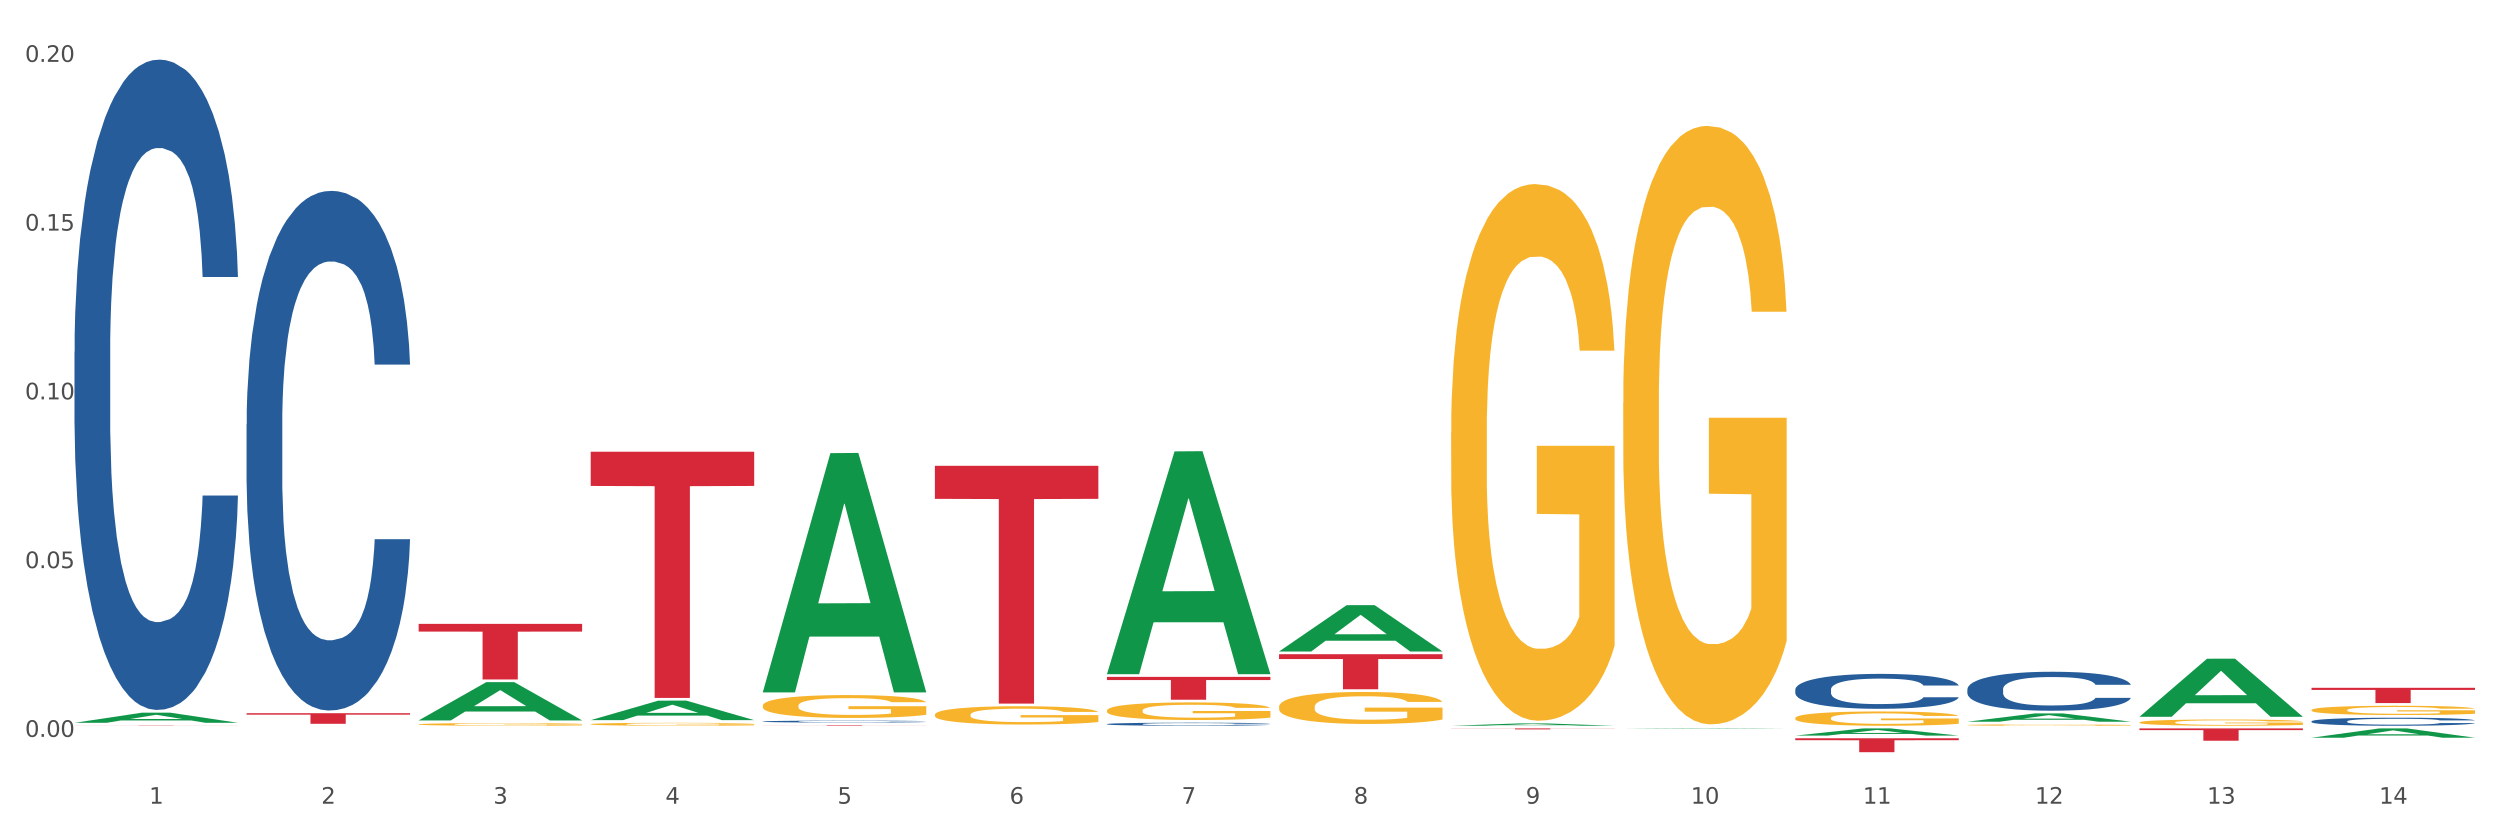 <?xml version="1.0" encoding="utf-8" standalone="no"?>
<!DOCTYPE svg PUBLIC "-//W3C//DTD SVG 1.1//EN"
  "http://www.w3.org/Graphics/SVG/1.1/DTD/svg11.dtd">
<svg xmlns:xlink="http://www.w3.org/1999/xlink" width="1080pt" height="360pt" viewBox="0 0 1080 360" xmlns="http://www.w3.org/2000/svg" version="1.1">
 <rect x="0" y="0" width="1080" height="360" fill="#333333" stroke="none"/>
 <defs>
  <style type="text/css">*{stroke-linejoin: round; stroke-linecap: butt}</style>
 </defs>
 <g id="figure_1">
  <g id="patch_1">
   <path d="M 0 360 
L 1080 360 
L 1080 0 
L 0 0 
z
" style="fill: #ffffff; stroke: #ffffff; stroke-linejoin: miter"/>
  </g>
  <g id="axes_1">
   <g id="matplotlib.axis_1">
    <g id="xtick_1">
     <g id="text_1">
      <!-- 1 -->
      <g style="fill: #4d4d4d" transform="translate(64.432 347.204) scale(0.096 -0.096)">
       <defs>
        <path id="DejaVuSans-31" d="M 794 531 
L 1825 531 
L 1825 4091 
L 703 3866 
L 703 4441 
L 1819 4666 
L 2450 4666 
L 2450 531 
L 3481 531 
L 3481 0 
L 794 0 
L 794 531 
z
" transform="scale(0.016)"/>
       </defs>
       <use xlink:href="#DejaVuSans-31"/>
      </g>
     </g>
    </g>
    <g id="xtick_2">
     <g id="text_2">
      <!-- 2 -->
      <g style="fill: #4d4d4d" transform="translate(138.771 347.204) scale(0.096 -0.096)">
       <defs>
        <path id="DejaVuSans-32" d="M 1228 531 
L 3431 531 
L 3431 0 
L 469 0 
L 469 531 
Q 828 903 1448 1529 
Q 2069 2156 2228 2338 
Q 2531 2678 2651 2914 
Q 2772 3150 2772 3378 
Q 2772 3750 2511 3984 
Q 2250 4219 1831 4219 
Q 1534 4219 1204 4116 
Q 875 4013 500 3803 
L 500 4441 
Q 881 4594 1212 4672 
Q 1544 4750 1819 4750 
Q 2544 4750 2975 4387 
Q 3406 4025 3406 3419 
Q 3406 3131 3298 2873 
Q 3191 2616 2906 2266 
Q 2828 2175 2409 1742 
Q 1991 1309 1228 531 
z
" transform="scale(0.016)"/>
       </defs>
       <use xlink:href="#DejaVuSans-32"/>
      </g>
     </g>
    </g>
    <g id="xtick_3">
     <g id="text_3">
      <!-- 3 -->
      <g style="fill: #4d4d4d" transform="translate(213.109 347.204) scale(0.096 -0.096)">
       <defs>
        <path id="DejaVuSans-33" d="M 2597 2516 
Q 3050 2419 3304 2112 
Q 3559 1806 3559 1356 
Q 3559 666 3084 287 
Q 2609 -91 1734 -91 
Q 1441 -91 1130 -33 
Q 819 25 488 141 
L 488 750 
Q 750 597 1062 519 
Q 1375 441 1716 441 
Q 2309 441 2620 675 
Q 2931 909 2931 1356 
Q 2931 1769 2642 2001 
Q 2353 2234 1838 2234 
L 1294 2234 
L 1294 2753 
L 1863 2753 
Q 2328 2753 2575 2939 
Q 2822 3125 2822 3475 
Q 2822 3834 2567 4026 
Q 2313 4219 1838 4219 
Q 1578 4219 1281 4162 
Q 984 4106 628 3988 
L 628 4550 
Q 988 4650 1302 4700 
Q 1616 4750 1894 4750 
Q 2613 4750 3031 4423 
Q 3450 4097 3450 3541 
Q 3450 3153 3228 2886 
Q 3006 2619 2597 2516 
z
" transform="scale(0.016)"/>
       </defs>
       <use xlink:href="#DejaVuSans-33"/>
      </g>
     </g>
    </g>
    <g id="xtick_4">
     <g id="text_4">
      <!-- 4 -->
      <g style="fill: #4d4d4d" transform="translate(287.448 347.204) scale(0.096 -0.096)">
       <defs>
        <path id="DejaVuSans-34" d="M 2419 4116 
L 825 1625 
L 2419 1625 
L 2419 4116 
z
M 2253 4666 
L 3047 4666 
L 3047 1625 
L 3713 1625 
L 3713 1100 
L 3047 1100 
L 3047 0 
L 2419 0 
L 2419 1100 
L 313 1100 
L 313 1709 
L 2253 4666 
z
" transform="scale(0.016)"/>
       </defs>
       <use xlink:href="#DejaVuSans-34"/>
      </g>
     </g>
    </g>
    <g id="xtick_5">
     <g id="text_5">
      <!-- 5 -->
      <g style="fill: #4d4d4d" transform="translate(361.787 347.204) scale(0.096 -0.096)">
       <defs>
        <path id="DejaVuSans-35" d="M 691 4666 
L 3169 4666 
L 3169 4134 
L 1269 4134 
L 1269 2991 
Q 1406 3038 1543 3061 
Q 1681 3084 1819 3084 
Q 2600 3084 3056 2656 
Q 3513 2228 3513 1497 
Q 3513 744 3044 326 
Q 2575 -91 1722 -91 
Q 1428 -91 1123 -41 
Q 819 9 494 109 
L 494 744 
Q 775 591 1075 516 
Q 1375 441 1709 441 
Q 2250 441 2565 725 
Q 2881 1009 2881 1497 
Q 2881 1984 2565 2268 
Q 2250 2553 1709 2553 
Q 1456 2553 1204 2497 
Q 953 2441 691 2322 
L 691 4666 
z
" transform="scale(0.016)"/>
       </defs>
       <use xlink:href="#DejaVuSans-35"/>
      </g>
     </g>
    </g>
    <g id="xtick_6">
     <g id="text_6">
      <!-- 6 -->
      <g style="fill: #4d4d4d" transform="translate(436.125 347.204) scale(0.096 -0.096)">
       <defs>
        <path id="DejaVuSans-36" d="M 2113 2584 
Q 1688 2584 1439 2293 
Q 1191 2003 1191 1497 
Q 1191 994 1439 701 
Q 1688 409 2113 409 
Q 2538 409 2786 701 
Q 3034 994 3034 1497 
Q 3034 2003 2786 2293 
Q 2538 2584 2113 2584 
z
M 3366 4563 
L 3366 3988 
Q 3128 4100 2886 4159 
Q 2644 4219 2406 4219 
Q 1781 4219 1451 3797 
Q 1122 3375 1075 2522 
Q 1259 2794 1537 2939 
Q 1816 3084 2150 3084 
Q 2853 3084 3261 2657 
Q 3669 2231 3669 1497 
Q 3669 778 3244 343 
Q 2819 -91 2113 -91 
Q 1303 -91 875 529 
Q 447 1150 447 2328 
Q 447 3434 972 4092 
Q 1497 4750 2381 4750 
Q 2619 4750 2861 4703 
Q 3103 4656 3366 4563 
z
" transform="scale(0.016)"/>
       </defs>
       <use xlink:href="#DejaVuSans-36"/>
      </g>
     </g>
    </g>
    <g id="xtick_7">
     <g id="text_7">
      <!-- 7 -->
      <g style="fill: #4d4d4d" transform="translate(510.464 347.204) scale(0.096 -0.096)">
       <defs>
        <path id="DejaVuSans-37" d="M 525 4666 
L 3525 4666 
L 3525 4397 
L 1831 0 
L 1172 0 
L 2766 4134 
L 525 4134 
L 525 4666 
z
" transform="scale(0.016)"/>
       </defs>
       <use xlink:href="#DejaVuSans-37"/>
      </g>
     </g>
    </g>
    <g id="xtick_8">
     <g id="text_8">
      <!-- 8 -->
      <g style="fill: #4d4d4d" transform="translate(584.803 347.204) scale(0.096 -0.096)">
       <defs>
        <path id="DejaVuSans-38" d="M 2034 2216 
Q 1584 2216 1326 1975 
Q 1069 1734 1069 1313 
Q 1069 891 1326 650 
Q 1584 409 2034 409 
Q 2484 409 2743 651 
Q 3003 894 3003 1313 
Q 3003 1734 2745 1975 
Q 2488 2216 2034 2216 
z
M 1403 2484 
Q 997 2584 770 2862 
Q 544 3141 544 3541 
Q 544 4100 942 4425 
Q 1341 4750 2034 4750 
Q 2731 4750 3128 4425 
Q 3525 4100 3525 3541 
Q 3525 3141 3298 2862 
Q 3072 2584 2669 2484 
Q 3125 2378 3379 2068 
Q 3634 1759 3634 1313 
Q 3634 634 3220 271 
Q 2806 -91 2034 -91 
Q 1263 -91 848 271 
Q 434 634 434 1313 
Q 434 1759 690 2068 
Q 947 2378 1403 2484 
z
M 1172 3481 
Q 1172 3119 1398 2916 
Q 1625 2713 2034 2713 
Q 2441 2713 2670 2916 
Q 2900 3119 2900 3481 
Q 2900 3844 2670 4047 
Q 2441 4250 2034 4250 
Q 1625 4250 1398 4047 
Q 1172 3844 1172 3481 
z
" transform="scale(0.016)"/>
       </defs>
       <use xlink:href="#DejaVuSans-38"/>
      </g>
     </g>
    </g>
    <g id="xtick_9">
     <g id="text_9">
      <!-- 9 -->
      <g style="fill: #4d4d4d" transform="translate(659.142 347.204) scale(0.096 -0.096)">
       <defs>
        <path id="DejaVuSans-39" d="M 703 97 
L 703 672 
Q 941 559 1184 500 
Q 1428 441 1663 441 
Q 2288 441 2617 861 
Q 2947 1281 2994 2138 
Q 2813 1869 2534 1725 
Q 2256 1581 1919 1581 
Q 1219 1581 811 2004 
Q 403 2428 403 3163 
Q 403 3881 828 4315 
Q 1253 4750 1959 4750 
Q 2769 4750 3195 4129 
Q 3622 3509 3622 2328 
Q 3622 1225 3098 567 
Q 2575 -91 1691 -91 
Q 1453 -91 1209 -44 
Q 966 3 703 97 
z
M 1959 2075 
Q 2384 2075 2632 2365 
Q 2881 2656 2881 3163 
Q 2881 3666 2632 3958 
Q 2384 4250 1959 4250 
Q 1534 4250 1286 3958 
Q 1038 3666 1038 3163 
Q 1038 2656 1286 2365 
Q 1534 2075 1959 2075 
z
" transform="scale(0.016)"/>
       </defs>
       <use xlink:href="#DejaVuSans-39"/>
      </g>
     </g>
    </g>
    <g id="xtick_10">
     <g id="text_10">
      <!-- 10 -->
      <g style="fill: #4d4d4d" transform="translate(730.426 347.204) scale(0.096 -0.096)">
       <defs>
        <path id="DejaVuSans-30" d="M 2034 4250 
Q 1547 4250 1301 3770 
Q 1056 3291 1056 2328 
Q 1056 1369 1301 889 
Q 1547 409 2034 409 
Q 2525 409 2770 889 
Q 3016 1369 3016 2328 
Q 3016 3291 2770 3770 
Q 2525 4250 2034 4250 
z
M 2034 4750 
Q 2819 4750 3233 4129 
Q 3647 3509 3647 2328 
Q 3647 1150 3233 529 
Q 2819 -91 2034 -91 
Q 1250 -91 836 529 
Q 422 1150 422 2328 
Q 422 3509 836 4129 
Q 1250 4750 2034 4750 
z
" transform="scale(0.016)"/>
       </defs>
       <use xlink:href="#DejaVuSans-31"/>
       <use xlink:href="#DejaVuSans-30" transform="translate(63.623 0)"/>
      </g>
     </g>
    </g>
    <g id="xtick_11">
     <g id="text_11">
      <!-- 11 -->
      <g style="fill: #4d4d4d" transform="translate(804.765 347.204) scale(0.096 -0.096)">
       <use xlink:href="#DejaVuSans-31"/>
       <use xlink:href="#DejaVuSans-31" transform="translate(63.623 0)"/>
      </g>
     </g>
    </g>
    <g id="xtick_12">
     <g id="text_12">
      <!-- 12 -->
      <g style="fill: #4d4d4d" transform="translate(879.104 347.204) scale(0.096 -0.096)">
       <use xlink:href="#DejaVuSans-31"/>
       <use xlink:href="#DejaVuSans-32" transform="translate(63.623 0)"/>
      </g>
     </g>
    </g>
    <g id="xtick_13">
     <g id="text_13">
      <!-- 13 -->
      <g style="fill: #4d4d4d" transform="translate(953.442 347.204) scale(0.096 -0.096)">
       <use xlink:href="#DejaVuSans-31"/>
       <use xlink:href="#DejaVuSans-33" transform="translate(63.623 0)"/>
      </g>
     </g>
    </g>
    <g id="xtick_14">
     <g id="text_14">
      <!-- 14 -->
      <g style="fill: #4d4d4d" transform="translate(1027.781 347.204) scale(0.096 -0.096)">
       <use xlink:href="#DejaVuSans-31"/>
       <use xlink:href="#DejaVuSans-34" transform="translate(63.623 0)"/>
      </g>
     </g>
    </g>
    <g id="xtick_15"/>
    <g id="xtick_16"/>
    <g id="xtick_17"/>
    <g id="xtick_18"/>
    <g id="xtick_19"/>
    <g id="xtick_20"/>
    <g id="xtick_21"/>
    <g id="xtick_22"/>
    <g id="xtick_23"/>
    <g id="xtick_24"/>
    <g id="xtick_25"/>
    <g id="xtick_26"/>
    <g id="xtick_27"/>
   </g>
   <g id="matplotlib.axis_2">
    <g id="ytick_1">
     <g id="text_15">
      <!-- 0.00 -->
      <g style="fill: #4d4d4d" transform="translate(10.8 318.328) scale(0.096 -0.096)">
       <defs>
        <path id="DejaVuSans-2e" d="M 684 794 
L 1344 794 
L 1344 0 
L 684 0 
L 684 794 
z
" transform="scale(0.016)"/>
       </defs>
       <use xlink:href="#DejaVuSans-30"/>
       <use xlink:href="#DejaVuSans-2e" transform="translate(63.623 0)"/>
       <use xlink:href="#DejaVuSans-30" transform="translate(95.41 0)"/>
       <use xlink:href="#DejaVuSans-30" transform="translate(159.033 0)"/>
      </g>
     </g>
    </g>
    <g id="ytick_2">
     <g id="text_16">
      <!-- 0.05 -->
      <g style="fill: #4d4d4d" transform="translate(10.8 245.429) scale(0.096 -0.096)">
       <use xlink:href="#DejaVuSans-30"/>
       <use xlink:href="#DejaVuSans-2e" transform="translate(63.623 0)"/>
       <use xlink:href="#DejaVuSans-30" transform="translate(95.41 0)"/>
       <use xlink:href="#DejaVuSans-35" transform="translate(159.033 0)"/>
      </g>
     </g>
    </g>
    <g id="ytick_3">
     <g id="text_17">
      <!-- 0.10 -->
      <g style="fill: #4d4d4d" transform="translate(10.8 172.53) scale(0.096 -0.096)">
       <use xlink:href="#DejaVuSans-30"/>
       <use xlink:href="#DejaVuSans-2e" transform="translate(63.623 0)"/>
       <use xlink:href="#DejaVuSans-31" transform="translate(95.41 0)"/>
       <use xlink:href="#DejaVuSans-30" transform="translate(159.033 0)"/>
      </g>
     </g>
    </g>
    <g id="ytick_4">
     <g id="text_18">
      <!-- 0.15 -->
      <g style="fill: #4d4d4d" transform="translate(10.8 99.632) scale(0.096 -0.096)">
       <use xlink:href="#DejaVuSans-30"/>
       <use xlink:href="#DejaVuSans-2e" transform="translate(63.623 0)"/>
       <use xlink:href="#DejaVuSans-31" transform="translate(95.41 0)"/>
       <use xlink:href="#DejaVuSans-35" transform="translate(159.033 0)"/>
      </g>
     </g>
    </g>
    <g id="ytick_5">
     <g id="text_19">
      <!-- 0.20 -->
      <g style="fill: #4d4d4d" transform="translate(10.8 26.733) scale(0.096 -0.096)">
       <use xlink:href="#DejaVuSans-30"/>
       <use xlink:href="#DejaVuSans-2e" transform="translate(63.623 0)"/>
       <use xlink:href="#DejaVuSans-32" transform="translate(95.41 0)"/>
       <use xlink:href="#DejaVuSans-30" transform="translate(159.033 0)"/>
      </g>
     </g>
    </g>
    <g id="ytick_6"/>
    <g id="ytick_7"/>
    <g id="ytick_8"/>
    <g id="ytick_9"/>
   </g>
   <g id="PolyCollection_1">
    <path d="M 32.175 312.243 
L 32.248 312.239 
L 61.37 307.867 
L 73.456 307.862 
L 102.797 312.251 
L 88.818 312.251 
L 82.484 311.229 
L 52.415 311.229 
L 52.197 311.246 
L 46.081 312.251 
L 32.175 312.251 
L 32.175 312.243 
L 56.201 310.619 
L 78.698 310.615 
L 67.559 308.798 
L 67.413 308.79 
L 67.267 308.802 
L 56.128 310.615 
L 56.201 310.619 
L 32.175 312.243 
z
" clip-path="url(#p8a19b89a6b)" style="fill: #109648"/>
    <path d="M 924.24 314.68 
L 994.861 314.68 
L 994.861 315.421 
L 967.081 315.426 
L 967.081 320.007 
L 951.852 320.007 
L 951.852 315.426 
L 924.24 315.421 
L 924.24 314.685 
L 924.24 314.68 
z
" clip-path="url(#p8a19b89a6b)" style="fill: #d62839"/>
    <path d="M 775.562 318.942 
L 846.184 318.942 
L 846.184 319.777 
L 818.404 319.783 
L 818.404 324.95 
L 803.175 324.95 
L 803.175 319.783 
L 775.562 319.777 
L 775.562 318.948 
L 775.562 318.942 
z
" clip-path="url(#p8a19b89a6b)" style="fill: #d62839"/>
    <path d="M 626.885 314.68 
L 697.506 314.68 
L 697.506 314.739 
L 669.726 314.74 
L 669.726 315.105 
L 654.497 315.105 
L 654.497 314.74 
L 626.885 314.739 
L 626.885 314.681 
L 626.885 314.68 
z
" clip-path="url(#p8a19b89a6b)" style="fill: #d62839"/>
    <path d="M 552.546 282.607 
L 623.168 282.607 
L 623.168 284.715 
L 595.388 284.729 
L 595.388 297.775 
L 580.159 297.775 
L 580.159 284.729 
L 552.546 284.715 
L 552.546 282.622 
L 552.546 282.607 
z
" clip-path="url(#p8a19b89a6b)" style="fill: #d62839"/>
    <path d="M 478.207 292.414 
L 548.829 292.414 
L 548.829 293.785 
L 521.049 293.795 
L 521.049 302.285 
L 505.82 302.285 
L 505.82 293.795 
L 478.207 293.785 
L 478.207 292.423 
L 478.207 292.414 
z
" clip-path="url(#p8a19b89a6b)" style="fill: #d62839"/>
    <path d="M 403.869 201.224 
L 474.49 201.224 
L 474.49 215.499 
L 446.71 215.595 
L 446.71 303.943 
L 431.481 303.943 
L 431.481 215.595 
L 403.869 215.499 
L 403.869 201.321 
L 403.869 201.224 
z
" clip-path="url(#p8a19b89a6b)" style="fill: #d62839"/>
    <path d="M 329.53 313.301 
L 400.152 313.301 
L 400.152 313.332 
L 372.371 313.332 
L 372.371 313.525 
L 357.143 313.525 
L 357.143 313.332 
L 329.53 313.332 
L 329.53 313.301 
L 329.53 313.301 
z
" clip-path="url(#p8a19b89a6b)" style="fill: #d62839"/>
    <path d="M 255.191 195.146 
L 325.813 195.146 
L 325.813 209.928 
L 298.033 210.028 
L 298.033 301.513 
L 282.804 301.513 
L 282.804 210.028 
L 255.191 209.928 
L 255.191 195.246 
L 255.191 195.146 
z
" clip-path="url(#p8a19b89a6b)" style="fill: #d62839"/>
    <path d="M 180.852 269.511 
L 251.474 269.511 
L 251.474 272.847 
L 223.694 272.87 
L 223.694 293.518 
L 208.465 293.518 
L 208.465 272.87 
L 180.852 272.847 
L 180.852 269.533 
L 180.852 269.511 
z
" clip-path="url(#p8a19b89a6b)" style="fill: #d62839"/>
    <path d="M 106.514 308.106 
L 177.135 308.106 
L 177.135 308.743 
L 149.355 308.747 
L 149.355 312.689 
L 134.126 312.689 
L 134.126 308.747 
L 106.514 308.743 
L 106.514 308.11 
L 106.514 308.106 
z
" clip-path="url(#p8a19b89a6b)" style="fill: #d62839"/>
    <path d="M 32.175 313.407 
L 102.797 313.407 
L 102.797 313.423 
L 75.017 313.423 
L 75.017 313.525 
L 59.788 313.525 
L 59.788 313.423 
L 32.175 313.423 
L 32.175 313.407 
L 32.175 313.407 
z
" clip-path="url(#p8a19b89a6b)" style="fill: #d62839"/>
    <path d="M 32.175 151.993 
L 32.258 151.737 
L 32.258 144.553 
L 32.509 134.803 
L 33.427 116.843 
L 34.596 103.244 
L 36.599 87.337 
L 37.684 80.666 
L 39.104 73.225 
L 42.025 61.167 
L 45.364 50.904 
L 47.702 45.259 
L 49.455 41.667 
L 53.378 35.253 
L 55.632 32.43 
L 57.969 30.121 
L 59.973 28.582 
L 63.312 26.786 
L 65.983 26.016 
L 69.072 25.759 
L 71.66 26.016 
L 75.082 27.042 
L 80.091 30.121 
L 82.011 31.917 
L 84.599 34.996 
L 87.27 39.101 
L 89.44 43.206 
L 91.945 49.108 
L 94.533 56.805 
L 97.037 66.555 
L 98.79 75.535 
L 100.209 85.028 
L 101.461 96.574 
L 102.379 109.146 
L 102.797 119.665 
L 87.52 119.665 
L 87.103 110.172 
L 86.268 99.909 
L 85.434 92.982 
L 84.515 87.337 
L 83.096 80.923 
L 81.844 76.817 
L 79.757 71.943 
L 77.837 68.864 
L 76.251 67.068 
L 74.331 65.528 
L 70.241 63.989 
L 67.319 63.989 
L 65.482 64.502 
L 63.229 65.785 
L 61.309 67.581 
L 59.055 70.66 
L 57.302 73.995 
L 55.549 78.357 
L 54.547 81.436 
L 53.044 87.08 
L 52.043 91.699 
L 50.707 99.652 
L 49.956 105.297 
L 48.62 119.922 
L 48.036 130.698 
L 47.785 138.138 
L 47.618 146.349 
L 47.618 186.374 
L 48.119 204.334 
L 48.537 212.031 
L 49.204 220.755 
L 50.457 232.044 
L 52.293 243.077 
L 54.213 251.03 
L 55.799 255.905 
L 57.302 259.497 
L 58.804 262.32 
L 60.641 264.885 
L 62.143 266.425 
L 64.397 267.964 
L 67.069 268.734 
L 69.155 268.734 
L 73.413 267.451 
L 75.333 266.168 
L 77.169 264.372 
L 79.173 261.55 
L 80.759 258.471 
L 81.677 256.162 
L 83.18 251.287 
L 84.348 246.156 
L 85.35 240.254 
L 86.018 235.123 
L 86.769 227.426 
L 87.353 218.702 
L 87.52 214.084 
L 102.797 214.084 
L 102.463 223.321 
L 101.879 232.301 
L 100.71 244.36 
L 99.792 251.287 
L 98.372 259.754 
L 96.87 266.938 
L 94.783 274.892 
L 92.863 280.793 
L 90.86 285.924 
L 88.689 290.543 
L 84.766 296.957 
L 83.347 298.753 
L 80.341 301.832 
L 78.004 303.628 
L 74.581 305.424 
L 71.075 306.45 
L 67.402 306.707 
L 64.147 306.194 
L 60.557 304.654 
L 58.303 303.115 
L 55.799 300.806 
L 52.877 297.214 
L 50.123 292.852 
L 47.535 287.72 
L 45.114 281.819 
L 42.86 275.148 
L 39.938 264.116 
L 37.768 253.34 
L 36.182 243.333 
L 35.097 234.866 
L 34.011 224.09 
L 33.427 216.65 
L 32.509 198.69 
L 32.175 182.012 
L 32.175 151.993 
z
" clip-path="url(#p8a19b89a6b)" style="fill: #255c99"/>
    <path d="M 106.514 183.327 
L 106.597 183.122 
L 106.597 177.381 
L 106.848 169.591 
L 107.766 155.24 
L 108.935 144.374 
L 110.938 131.663 
L 112.023 126.333 
L 113.442 120.388 
L 116.364 110.752 
L 119.703 102.551 
L 122.04 98.041 
L 123.794 95.171 
L 127.717 90.045 
L 129.971 87.79 
L 132.308 85.945 
L 134.312 84.715 
L 137.651 83.28 
L 140.322 82.665 
L 143.411 82.46 
L 145.998 82.665 
L 149.421 83.485 
L 154.43 85.945 
L 156.35 87.38 
L 158.937 89.84 
L 161.609 93.121 
L 163.779 96.401 
L 166.283 101.116 
L 168.871 107.267 
L 171.376 115.057 
L 173.129 122.233 
L 174.548 129.818 
L 175.8 139.044 
L 176.718 149.089 
L 177.135 157.495 
L 161.859 157.495 
L 161.442 149.909 
L 160.607 141.709 
L 159.772 136.174 
L 158.854 131.663 
L 157.435 126.538 
L 156.183 123.258 
L 154.096 119.362 
L 152.176 116.902 
L 150.59 115.467 
L 148.67 114.237 
L 144.579 113.007 
L 141.658 113.007 
L 139.821 113.417 
L 137.567 114.442 
L 135.647 115.877 
L 133.393 118.337 
L 131.64 121.003 
L 129.887 124.488 
L 128.886 126.948 
L 127.383 131.458 
L 126.381 135.148 
L 125.046 141.504 
L 124.294 146.014 
L 122.959 157.7 
L 122.374 166.311 
L 122.124 172.256 
L 121.957 178.816 
L 121.957 210.799 
L 122.458 225.15 
L 122.875 231.3 
L 123.543 238.27 
L 124.795 247.291 
L 126.632 256.107 
L 128.552 262.462 
L 130.138 266.357 
L 131.64 269.228 
L 133.143 271.483 
L 134.979 273.533 
L 136.482 274.763 
L 138.736 275.993 
L 141.407 276.608 
L 143.494 276.608 
L 147.751 275.583 
L 149.671 274.558 
L 151.508 273.123 
L 153.511 270.868 
L 155.097 268.407 
L 156.016 266.562 
L 157.518 262.667 
L 158.687 258.567 
L 159.689 253.851 
L 160.357 249.751 
L 161.108 243.601 
L 161.692 236.63 
L 161.859 232.94 
L 177.135 232.94 
L 176.802 240.321 
L 176.217 247.496 
L 175.049 257.132 
L 174.13 262.667 
L 172.711 269.433 
L 171.209 275.173 
L 169.122 281.528 
L 167.202 286.244 
L 165.198 290.344 
L 163.028 294.034 
L 159.104 299.16 
L 157.685 300.595 
L 154.68 303.055 
L 152.343 304.49 
L 148.92 305.925 
L 145.414 306.745 
L 141.741 306.95 
L 138.486 306.54 
L 134.896 305.31 
L 132.642 304.08 
L 130.138 302.235 
L 127.216 299.365 
L 124.461 295.879 
L 121.874 291.779 
L 119.453 287.064 
L 117.199 281.733 
L 114.277 272.918 
L 112.107 264.307 
L 110.521 256.312 
L 109.435 249.546 
L 108.35 240.936 
L 107.766 234.99 
L 106.848 220.639 
L 106.514 207.313 
L 106.514 183.327 
z
" clip-path="url(#p8a19b89a6b)" style="fill: #255c99"/>
    <path d="M 998.578 297.134 
L 1069.2 297.134 
L 1069.2 298.051 
L 1041.42 298.057 
L 1041.42 303.734 
L 1026.191 303.734 
L 1026.191 298.057 
L 998.578 298.051 
L 998.578 297.14 
L 998.578 297.134 
z
" clip-path="url(#p8a19b89a6b)" style="fill: #d62839"/>
    <path d="M 329.53 311.684 
L 329.613 311.684 
L 329.613 311.662 
L 329.864 311.633 
L 330.782 311.58 
L 331.951 311.539 
L 333.954 311.492 
L 335.039 311.472 
L 336.458 311.45 
L 339.38 311.414 
L 342.719 311.383 
L 345.057 311.366 
L 346.81 311.356 
L 350.733 311.337 
L 352.987 311.328 
L 355.324 311.321 
L 357.328 311.317 
L 360.667 311.311 
L 363.338 311.309 
L 366.427 311.308 
L 369.015 311.309 
L 372.437 311.312 
L 377.446 311.321 
L 379.366 311.327 
L 381.954 311.336 
L 384.625 311.348 
L 386.795 311.36 
L 389.3 311.378 
L 391.887 311.401 
L 394.392 311.43 
L 396.145 311.457 
L 397.564 311.485 
L 398.816 311.519 
L 399.734 311.557 
L 400.152 311.588 
L 384.875 311.588 
L 384.458 311.56 
L 383.623 311.529 
L 382.788 311.509 
L 381.87 311.492 
L 380.451 311.473 
L 379.199 311.46 
L 377.112 311.446 
L 375.192 311.437 
L 373.606 311.431 
L 371.686 311.427 
L 367.595 311.422 
L 364.674 311.422 
L 362.837 311.424 
L 360.583 311.428 
L 358.663 311.433 
L 356.41 311.442 
L 354.656 311.452 
L 352.903 311.465 
L 351.902 311.474 
L 350.399 311.491 
L 349.397 311.505 
L 348.062 311.528 
L 347.31 311.545 
L 345.975 311.589 
L 345.391 311.621 
L 345.14 311.643 
L 344.973 311.668 
L 344.973 311.787 
L 345.474 311.84 
L 345.891 311.863 
L 346.559 311.889 
L 347.811 311.923 
L 349.648 311.956 
L 351.568 311.979 
L 353.154 311.994 
L 354.656 312.005 
L 356.159 312.013 
L 357.996 312.021 
L 359.498 312.025 
L 361.752 312.03 
L 364.423 312.032 
L 366.51 312.032 
L 370.768 312.028 
L 372.688 312.024 
L 374.524 312.019 
L 376.528 312.011 
L 378.114 312.002 
L 379.032 311.995 
L 380.534 311.98 
L 381.703 311.965 
L 382.705 311.947 
L 383.373 311.932 
L 384.124 311.909 
L 384.708 311.883 
L 384.875 311.869 
L 400.152 311.869 
L 399.818 311.897 
L 399.233 311.924 
L 398.065 311.96 
L 397.146 311.98 
L 395.727 312.005 
L 394.225 312.027 
L 392.138 312.05 
L 390.218 312.068 
L 388.214 312.083 
L 386.044 312.097 
L 382.121 312.116 
L 380.701 312.122 
L 377.696 312.131 
L 375.359 312.136 
L 371.936 312.141 
L 368.43 312.144 
L 364.757 312.145 
L 361.502 312.144 
L 357.912 312.139 
L 355.658 312.135 
L 353.154 312.128 
L 350.232 312.117 
L 347.477 312.104 
L 344.89 312.089 
L 342.469 312.071 
L 340.215 312.051 
L 337.293 312.018 
L 335.123 311.986 
L 333.537 311.956 
L 332.452 311.931 
L 331.366 311.899 
L 330.782 311.877 
L 329.864 311.823 
L 329.53 311.774 
L 329.53 311.684 
z
" clip-path="url(#p8a19b89a6b)" style="fill: #255c99"/>
    <path d="M 775.562 297.895 
L 775.646 297.881 
L 775.646 297.495 
L 775.896 296.972 
L 776.814 296.007 
L 777.983 295.277 
L 779.986 294.423 
L 781.072 294.065 
L 782.491 293.665 
L 785.412 293.018 
L 788.752 292.466 
L 791.089 292.163 
L 792.842 291.97 
L 796.765 291.626 
L 799.019 291.474 
L 801.357 291.35 
L 803.36 291.268 
L 806.699 291.171 
L 809.37 291.13 
L 812.459 291.116 
L 815.047 291.13 
L 818.469 291.185 
L 823.478 291.35 
L 825.398 291.447 
L 827.986 291.612 
L 830.657 291.833 
L 832.828 292.053 
L 835.332 292.37 
L 837.92 292.783 
L 840.424 293.307 
L 842.177 293.789 
L 843.596 294.299 
L 844.848 294.919 
L 845.766 295.594 
L 846.184 296.159 
L 830.908 296.159 
L 830.49 295.649 
L 829.655 295.098 
L 828.821 294.726 
L 827.902 294.423 
L 826.483 294.079 
L 825.231 293.858 
L 823.144 293.596 
L 821.224 293.431 
L 819.638 293.334 
L 817.718 293.252 
L 813.628 293.169 
L 810.706 293.169 
L 808.87 293.197 
L 806.616 293.266 
L 804.696 293.362 
L 802.442 293.527 
L 800.689 293.707 
L 798.936 293.941 
L 797.934 294.106 
L 796.431 294.409 
L 795.43 294.657 
L 794.094 295.084 
L 793.343 295.387 
L 792.007 296.173 
L 791.423 296.751 
L 791.172 297.151 
L 791.005 297.592 
L 791.005 299.741 
L 791.506 300.706 
L 791.924 301.119 
L 792.591 301.588 
L 793.844 302.194 
L 795.68 302.786 
L 797.6 303.213 
L 799.186 303.475 
L 800.689 303.668 
L 802.191 303.82 
L 804.028 303.957 
L 805.53 304.04 
L 807.784 304.123 
L 810.456 304.164 
L 812.543 304.164 
L 816.8 304.095 
L 818.72 304.026 
L 820.556 303.93 
L 822.56 303.778 
L 824.146 303.613 
L 825.064 303.489 
L 826.567 303.227 
L 827.735 302.952 
L 828.737 302.635 
L 829.405 302.359 
L 830.156 301.946 
L 830.741 301.477 
L 830.908 301.229 
L 846.184 301.229 
L 845.85 301.725 
L 845.266 302.208 
L 844.097 302.855 
L 843.179 303.227 
L 841.76 303.682 
L 840.257 304.068 
L 838.17 304.495 
L 836.25 304.812 
L 834.247 305.087 
L 832.076 305.335 
L 828.153 305.68 
L 826.734 305.776 
L 823.728 305.941 
L 821.391 306.038 
L 817.969 306.134 
L 814.463 306.189 
L 810.79 306.203 
L 807.534 306.176 
L 803.944 306.093 
L 801.69 306.01 
L 799.186 305.886 
L 796.264 305.693 
L 793.51 305.459 
L 790.922 305.184 
L 788.501 304.867 
L 786.247 304.508 
L 783.325 303.916 
L 781.155 303.337 
L 779.569 302.8 
L 778.484 302.345 
L 777.399 301.767 
L 776.814 301.367 
L 775.896 300.403 
L 775.562 299.507 
L 775.562 297.895 
z
" clip-path="url(#p8a19b89a6b)" style="fill: #255c99"/>
    <path d="M 849.901 297.761 
L 849.984 297.746 
L 849.984 297.316 
L 850.235 296.731 
L 851.153 295.655 
L 852.322 294.84 
L 854.325 293.887 
L 855.41 293.487 
L 856.829 293.041 
L 859.751 292.319 
L 863.09 291.704 
L 865.428 291.366 
L 867.181 291.15 
L 871.104 290.766 
L 873.358 290.597 
L 875.695 290.459 
L 877.699 290.366 
L 881.038 290.259 
L 883.709 290.213 
L 886.798 290.197 
L 889.386 290.213 
L 892.808 290.274 
L 897.817 290.459 
L 899.737 290.566 
L 902.325 290.751 
L 904.996 290.997 
L 907.166 291.243 
L 909.671 291.596 
L 912.258 292.058 
L 914.763 292.642 
L 916.516 293.18 
L 917.935 293.749 
L 919.187 294.441 
L 920.105 295.194 
L 920.523 295.824 
L 905.246 295.824 
L 904.829 295.255 
L 903.994 294.64 
L 903.159 294.225 
L 902.241 293.887 
L 900.822 293.503 
L 899.57 293.257 
L 897.483 292.965 
L 895.563 292.78 
L 893.977 292.672 
L 892.057 292.58 
L 887.966 292.488 
L 885.045 292.488 
L 883.208 292.519 
L 880.954 292.596 
L 879.034 292.703 
L 876.78 292.888 
L 875.027 293.088 
L 873.274 293.349 
L 872.273 293.533 
L 870.77 293.872 
L 869.768 294.148 
L 868.433 294.625 
L 867.681 294.963 
L 866.346 295.84 
L 865.761 296.485 
L 865.511 296.931 
L 865.344 297.423 
L 865.344 299.822 
L 865.845 300.898 
L 866.262 301.359 
L 866.93 301.882 
L 868.182 302.558 
L 870.019 303.219 
L 871.939 303.696 
L 873.525 303.988 
L 875.027 304.203 
L 876.53 304.372 
L 878.367 304.526 
L 879.869 304.618 
L 882.123 304.711 
L 884.794 304.757 
L 886.881 304.757 
L 891.139 304.68 
L 893.059 304.603 
L 894.895 304.495 
L 896.899 304.326 
L 898.485 304.142 
L 899.403 304.003 
L 900.905 303.711 
L 902.074 303.404 
L 903.076 303.05 
L 903.744 302.743 
L 904.495 302.281 
L 905.079 301.759 
L 905.246 301.482 
L 920.523 301.482 
L 920.189 302.035 
L 919.604 302.574 
L 918.436 303.296 
L 917.517 303.711 
L 916.098 304.219 
L 914.596 304.649 
L 912.509 305.126 
L 910.589 305.479 
L 908.585 305.787 
L 906.415 306.064 
L 902.491 306.448 
L 901.072 306.556 
L 898.067 306.74 
L 895.73 306.848 
L 892.307 306.955 
L 888.801 307.017 
L 885.128 307.032 
L 881.873 307.001 
L 878.283 306.909 
L 876.029 306.817 
L 873.525 306.679 
L 870.603 306.463 
L 867.848 306.202 
L 865.261 305.894 
L 862.84 305.541 
L 860.586 305.141 
L 857.664 304.48 
L 855.494 303.834 
L 853.908 303.235 
L 852.823 302.727 
L 851.737 302.082 
L 851.153 301.636 
L 850.235 300.56 
L 849.901 299.56 
L 849.901 297.761 
z
" clip-path="url(#p8a19b89a6b)" style="fill: #255c99"/>
    <path d="M 998.578 311.61 
L 998.662 311.607 
L 998.662 311.518 
L 998.912 311.398 
L 999.83 311.175 
L 1000.999 311.007 
L 1003.003 310.81 
L 1004.088 310.728 
L 1005.507 310.636 
L 1008.429 310.486 
L 1011.768 310.36 
L 1014.105 310.29 
L 1015.858 310.245 
L 1019.781 310.166 
L 1022.035 310.131 
L 1024.373 310.102 
L 1026.376 310.083 
L 1029.715 310.061 
L 1032.387 310.052 
L 1035.475 310.048 
L 1038.063 310.052 
L 1041.486 310.064 
L 1046.494 310.102 
L 1048.414 310.125 
L 1051.002 310.163 
L 1053.673 310.213 
L 1055.844 310.264 
L 1058.348 310.337 
L 1060.936 310.433 
L 1063.44 310.553 
L 1065.193 310.664 
L 1066.612 310.782 
L 1067.864 310.925 
L 1068.783 311.08 
L 1069.2 311.21 
L 1053.924 311.21 
L 1053.506 311.093 
L 1052.671 310.966 
L 1051.837 310.88 
L 1050.918 310.81 
L 1049.499 310.731 
L 1048.247 310.68 
L 1046.16 310.62 
L 1044.24 310.582 
L 1042.654 310.56 
L 1040.734 310.54 
L 1036.644 310.521 
L 1033.722 310.521 
L 1031.886 310.528 
L 1029.632 310.544 
L 1027.712 310.566 
L 1025.458 310.604 
L 1023.705 310.645 
L 1021.952 310.699 
L 1020.95 310.737 
L 1019.448 310.807 
L 1018.446 310.864 
L 1017.11 310.963 
L 1016.359 311.033 
L 1015.023 311.214 
L 1014.439 311.347 
L 1014.188 311.439 
L 1014.022 311.541 
L 1014.022 312.036 
L 1014.522 312.258 
L 1014.94 312.353 
L 1015.608 312.461 
L 1016.86 312.601 
L 1018.696 312.737 
L 1020.616 312.836 
L 1022.202 312.896 
L 1023.705 312.941 
L 1025.207 312.976 
L 1027.044 313.007 
L 1028.547 313.026 
L 1030.8 313.045 
L 1033.472 313.055 
L 1035.559 313.055 
L 1039.816 313.039 
L 1041.736 313.023 
L 1043.572 313.001 
L 1045.576 312.966 
L 1047.162 312.928 
L 1048.08 312.899 
L 1049.583 312.839 
L 1050.752 312.776 
L 1051.753 312.703 
L 1052.421 312.639 
L 1053.172 312.544 
L 1053.757 312.436 
L 1053.924 312.379 
L 1069.2 312.379 
L 1068.866 312.493 
L 1068.282 312.604 
L 1067.113 312.753 
L 1066.195 312.839 
L 1064.776 312.944 
L 1063.273 313.033 
L 1061.186 313.131 
L 1059.266 313.204 
L 1057.263 313.268 
L 1055.092 313.325 
L 1051.169 313.404 
L 1049.75 313.426 
L 1046.745 313.464 
L 1044.407 313.487 
L 1040.985 313.509 
L 1037.479 313.522 
L 1033.806 313.525 
L 1030.55 313.518 
L 1026.96 313.499 
L 1024.707 313.48 
L 1022.202 313.452 
L 1019.281 313.407 
L 1016.526 313.353 
L 1013.938 313.29 
L 1011.517 313.217 
L 1009.263 313.134 
L 1006.342 312.998 
L 1004.171 312.864 
L 1002.585 312.741 
L 1001.5 312.636 
L 1000.415 312.503 
L 999.83 312.41 
L 998.912 312.188 
L 998.578 311.982 
L 998.578 311.61 
z
" clip-path="url(#p8a19b89a6b)" style="fill: #255c99"/>
    <path d="M 998.578 306.739 
L 998.662 306.736 
L 998.662 306.604 
L 998.828 306.491 
L 999.662 306.217 
L 1000.913 305.99 
L 1001.83 305.869 
L 1002.747 305.771 
L 1003.831 305.672 
L 1005.165 305.569 
L 1007.583 305.42 
L 1009.084 305.343 
L 1010.918 305.262 
L 1014.253 305.145 
L 1016.671 305.08 
L 1019.173 305.025 
L 1023.258 304.959 
L 1025.926 304.93 
L 1028.761 304.908 
L 1032.18 304.893 
L 1034.765 304.889 
L 1040.434 304.9 
L 1045.27 304.933 
L 1047.605 304.959 
L 1050.607 305.003 
L 1052.191 305.032 
L 1054.775 305.091 
L 1057.444 305.167 
L 1059.278 305.233 
L 1062.029 305.357 
L 1064.114 305.482 
L 1066.032 305.635 
L 1067.032 305.741 
L 1067.783 305.84 
L 1068.45 305.953 
L 1069.117 306.132 
L 1054.108 306.132 
L 1053.525 306.005 
L 1052.608 305.884 
L 1051.274 305.767 
L 1050.106 305.694 
L 1048.105 305.602 
L 1046.271 305.544 
L 1044.353 305.5 
L 1042.019 305.463 
L 1040.184 305.445 
L 1037.599 305.431 
L 1032.513 305.434 
L 1029.095 305.463 
L 1026.76 305.5 
L 1025.259 305.533 
L 1023.925 305.569 
L 1022.425 305.621 
L 1020.674 305.697 
L 1019.423 305.767 
L 1018.172 305.855 
L 1017.172 305.942 
L 1016.255 306.045 
L 1015.504 306.154 
L 1014.92 306.268 
L 1014.42 306.407 
L 1014.003 306.637 
L 1014.003 307.138 
L 1014.17 307.251 
L 1014.587 307.401 
L 1015.087 307.514 
L 1015.921 307.65 
L 1016.671 307.741 
L 1018.089 307.873 
L 1019.673 307.982 
L 1020.924 308.052 
L 1022.174 308.11 
L 1024.342 308.191 
L 1026.76 308.257 
L 1028.845 308.297 
L 1031.68 308.333 
L 1033.597 308.348 
L 1035.265 308.355 
L 1039.35 308.355 
L 1042.269 308.344 
L 1045.52 308.319 
L 1048.022 308.286 
L 1050.106 308.246 
L 1052.441 308.18 
L 1053.942 308.118 
L 1053.942 307.354 
L 1035.598 307.35 
L 1035.598 306.842 
L 1069.2 306.842 
L 1069.2 308.333 
L 1067.783 308.41 
L 1066.198 308.48 
L 1064.531 308.542 
L 1062.029 308.618 
L 1059.028 308.692 
L 1056.36 308.743 
L 1053.525 308.787 
L 1050.19 308.827 
L 1045.854 308.863 
L 1043.186 308.878 
L 1039.851 308.889 
L 1035.932 308.893 
L 1032.513 308.885 
L 1029.178 308.867 
L 1025.676 308.834 
L 1022.258 308.787 
L 1019.673 308.739 
L 1017.088 308.681 
L 1014.337 308.604 
L 1012.169 308.531 
L 1010.501 308.465 
L 1008.667 308.381 
L 1006.666 308.271 
L 1005.165 308.172 
L 1003.831 308.07 
L 1002.414 307.938 
L 1001.413 307.825 
L 1000.413 307.683 
L 999.829 307.577 
L 999.162 307.412 
L 998.662 307.182 
L 998.578 306.739 
z
" clip-path="url(#p8a19b89a6b)" style="fill: #f7b32b"/>
    <path d="M 924.24 312.072 
L 924.323 312.07 
L 924.323 311.981 
L 924.49 311.904 
L 925.323 311.719 
L 926.574 311.566 
L 927.491 311.485 
L 928.408 311.418 
L 929.492 311.352 
L 930.826 311.283 
L 933.244 311.182 
L 934.745 311.13 
L 936.58 311.076 
L 939.915 310.997 
L 942.333 310.952 
L 944.834 310.915 
L 948.92 310.871 
L 951.588 310.851 
L 954.423 310.836 
L 957.841 310.826 
L 960.426 310.824 
L 966.096 310.831 
L 970.932 310.854 
L 973.266 310.871 
L 976.268 310.9 
L 977.852 310.92 
L 980.437 310.96 
L 983.105 311.011 
L 984.939 311.056 
L 987.691 311.14 
L 989.775 311.224 
L 991.693 311.327 
L 992.693 311.399 
L 993.444 311.465 
L 994.111 311.542 
L 994.778 311.663 
L 979.77 311.663 
L 979.186 311.576 
L 978.269 311.495 
L 976.935 311.416 
L 975.768 311.367 
L 973.766 311.305 
L 971.932 311.266 
L 970.014 311.236 
L 967.68 311.211 
L 965.845 311.199 
L 963.261 311.189 
L 958.175 311.192 
L 954.756 311.211 
L 952.422 311.236 
L 950.921 311.258 
L 949.587 311.283 
L 948.086 311.317 
L 946.335 311.369 
L 945.084 311.416 
L 943.834 311.475 
L 942.833 311.534 
L 941.916 311.603 
L 941.165 311.677 
L 940.582 311.754 
L 940.081 311.848 
L 939.665 312.003 
L 939.665 312.341 
L 939.831 312.417 
L 940.248 312.518 
L 940.749 312.595 
L 941.582 312.686 
L 942.333 312.748 
L 943.75 312.837 
L 945.334 312.911 
L 946.585 312.958 
L 947.836 312.997 
L 950.004 313.051 
L 952.422 313.096 
L 954.506 313.123 
L 957.341 313.147 
L 959.259 313.157 
L 960.926 313.162 
L 965.012 313.162 
L 967.93 313.155 
L 971.182 313.138 
L 973.683 313.115 
L 975.768 313.088 
L 978.102 313.044 
L 979.603 313.002 
L 979.603 312.486 
L 961.26 312.484 
L 961.26 312.141 
L 994.861 312.141 
L 994.861 313.147 
L 993.444 313.199 
L 991.86 313.246 
L 990.192 313.288 
L 987.691 313.34 
L 984.689 313.389 
L 982.021 313.424 
L 979.186 313.453 
L 975.851 313.48 
L 971.515 313.505 
L 968.847 313.515 
L 965.512 313.522 
L 961.593 313.525 
L 958.175 313.52 
L 954.84 313.508 
L 951.338 313.485 
L 947.919 313.453 
L 945.334 313.421 
L 942.75 313.382 
L 939.998 313.33 
L 937.83 313.281 
L 936.163 313.236 
L 934.328 313.18 
L 932.327 313.106 
L 930.826 313.039 
L 929.492 312.97 
L 928.075 312.881 
L 927.074 312.805 
L 926.074 312.708 
L 925.49 312.637 
L 924.823 312.526 
L 924.323 312.371 
L 924.24 312.072 
z
" clip-path="url(#p8a19b89a6b)" style="fill: #f7b32b"/>
    <path d="M 849.901 313.21 
L 849.984 313.21 
L 849.984 313.191 
L 850.151 313.174 
L 850.985 313.134 
L 852.235 313.101 
L 853.153 313.083 
L 854.07 313.069 
L 855.154 313.055 
L 856.488 313.04 
L 858.906 313.018 
L 860.407 313.007 
L 862.241 312.995 
L 865.576 312.978 
L 867.994 312.968 
L 870.495 312.96 
L 874.581 312.951 
L 877.249 312.946 
L 880.084 312.943 
L 883.502 312.941 
L 886.087 312.94 
L 891.757 312.942 
L 896.593 312.947 
L 898.927 312.951 
L 901.929 312.957 
L 903.513 312.961 
L 906.098 312.97 
L 908.766 312.981 
L 910.601 312.991 
L 913.352 313.009 
L 915.436 313.027 
L 917.354 313.049 
L 918.355 313.065 
L 919.105 313.079 
L 919.772 313.096 
L 920.439 313.122 
L 905.431 313.122 
L 904.847 313.103 
L 903.93 313.086 
L 902.596 313.069 
L 901.429 313.058 
L 899.428 313.045 
L 897.593 313.036 
L 895.676 313.03 
L 893.341 313.024 
L 891.507 313.022 
L 888.922 313.019 
L 883.836 313.02 
L 880.417 313.024 
L 878.083 313.03 
L 876.582 313.034 
L 875.248 313.04 
L 873.747 313.047 
L 871.996 313.058 
L 870.745 313.069 
L 869.495 313.081 
L 868.494 313.094 
L 867.577 313.109 
L 866.827 313.125 
L 866.243 313.142 
L 865.743 313.162 
L 865.326 313.196 
L 865.326 313.269 
L 865.493 313.285 
L 865.91 313.307 
L 866.41 313.324 
L 867.244 313.343 
L 867.994 313.357 
L 869.411 313.376 
L 870.996 313.392 
L 872.246 313.402 
L 873.497 313.411 
L 875.665 313.422 
L 878.083 313.432 
L 880.167 313.438 
L 883.002 313.443 
L 884.92 313.445 
L 886.587 313.446 
L 890.673 313.446 
L 893.591 313.445 
L 896.843 313.441 
L 899.344 313.436 
L 901.429 313.43 
L 903.763 313.421 
L 905.264 313.412 
L 905.264 313.3 
L 886.921 313.3 
L 886.921 313.225 
L 920.523 313.225 
L 920.523 313.443 
L 919.105 313.454 
L 917.521 313.465 
L 915.853 313.474 
L 913.352 313.485 
L 910.35 313.495 
L 907.682 313.503 
L 904.847 313.509 
L 901.512 313.515 
L 897.177 313.521 
L 894.508 313.523 
L 891.173 313.524 
L 887.254 313.525 
L 883.836 313.524 
L 880.501 313.521 
L 876.999 313.516 
L 873.58 313.509 
L 870.996 313.502 
L 868.411 313.494 
L 865.659 313.483 
L 863.492 313.472 
L 861.824 313.462 
L 859.99 313.45 
L 857.989 313.434 
L 856.488 313.42 
L 855.154 313.405 
L 853.736 313.386 
L 852.736 313.369 
L 851.735 313.348 
L 851.151 313.333 
L 850.484 313.309 
L 849.984 313.275 
L 849.901 313.21 
z
" clip-path="url(#p8a19b89a6b)" style="fill: #f7b32b"/>
    <path d="M 775.562 310.208 
L 775.645 310.203 
L 775.645 310 
L 775.812 309.825 
L 776.646 309.403 
L 777.897 309.054 
L 778.814 308.868 
L 779.731 308.716 
L 780.815 308.564 
L 782.149 308.406 
L 784.567 308.175 
L 786.068 308.057 
L 787.902 307.933 
L 791.237 307.753 
L 793.655 307.652 
L 796.157 307.567 
L 800.242 307.466 
L 802.91 307.421 
L 805.745 307.387 
L 809.164 307.365 
L 811.748 307.359 
L 817.418 307.376 
L 822.254 307.426 
L 824.589 307.466 
L 827.59 307.533 
L 829.175 307.578 
L 831.759 307.669 
L 834.427 307.787 
L 836.262 307.888 
L 839.013 308.08 
L 841.098 308.271 
L 843.015 308.508 
L 844.016 308.671 
L 844.766 308.823 
L 845.433 308.997 
L 846.1 309.273 
L 831.092 309.273 
L 830.509 309.076 
L 829.592 308.891 
L 828.257 308.71 
L 827.09 308.598 
L 825.089 308.457 
L 823.255 308.367 
L 821.337 308.299 
L 819.002 308.243 
L 817.168 308.215 
L 814.583 308.192 
L 809.497 308.198 
L 806.079 308.243 
L 803.744 308.299 
L 802.243 308.35 
L 800.909 308.406 
L 799.408 308.485 
L 797.657 308.603 
L 796.407 308.71 
L 795.156 308.845 
L 794.156 308.981 
L 793.238 309.138 
L 792.488 309.307 
L 791.904 309.482 
L 791.404 309.696 
L 790.987 310.05 
L 790.987 310.822 
L 791.154 310.996 
L 791.571 311.227 
L 792.071 311.402 
L 792.905 311.61 
L 793.655 311.751 
L 795.073 311.954 
L 796.657 312.123 
L 797.908 312.23 
L 799.158 312.32 
L 801.326 312.444 
L 803.744 312.545 
L 805.829 312.607 
L 808.663 312.663 
L 810.581 312.686 
L 812.249 312.697 
L 816.334 312.697 
L 819.253 312.68 
L 822.504 312.641 
L 825.006 312.59 
L 827.09 312.528 
L 829.425 312.427 
L 830.926 312.331 
L 830.926 311.154 
L 812.582 311.149 
L 812.582 310.366 
L 846.184 310.366 
L 846.184 312.663 
L 844.766 312.782 
L 843.182 312.889 
L 841.515 312.984 
L 839.013 313.102 
L 836.012 313.215 
L 833.344 313.294 
L 830.509 313.362 
L 827.174 313.423 
L 822.838 313.48 
L 820.17 313.502 
L 816.835 313.519 
L 812.916 313.525 
L 809.497 313.514 
L 806.162 313.485 
L 802.66 313.435 
L 799.242 313.362 
L 796.657 313.288 
L 794.072 313.198 
L 791.321 313.08 
L 789.153 312.967 
L 787.485 312.866 
L 785.651 312.736 
L 783.65 312.568 
L 782.149 312.416 
L 780.815 312.258 
L 779.398 312.055 
L 778.397 311.881 
L 777.396 311.661 
L 776.813 311.498 
L 776.146 311.244 
L 775.645 310.89 
L 775.562 310.208 
z
" clip-path="url(#p8a19b89a6b)" style="fill: #f7b32b"/>
    <path d="M 701.223 173.858 
L 701.307 173.622 
L 701.307 165.122 
L 701.474 157.802 
L 702.307 140.094 
L 703.558 125.455 
L 704.475 117.663 
L 705.392 111.288 
L 706.476 104.913 
L 707.81 98.302 
L 710.228 88.621 
L 711.729 83.663 
L 713.563 78.468 
L 716.899 70.913 
L 719.317 66.663 
L 721.818 63.121 
L 725.903 58.871 
L 728.572 56.982 
L 731.406 55.565 
L 734.825 54.621 
L 737.41 54.385 
L 743.08 55.093 
L 747.915 57.218 
L 750.25 58.871 
L 753.252 61.704 
L 754.836 63.593 
L 757.421 67.371 
L 760.089 72.329 
L 761.923 76.579 
L 764.675 84.607 
L 766.759 92.635 
L 768.677 102.552 
L 769.677 109.399 
L 770.428 115.774 
L 771.095 123.094 
L 771.762 134.663 
L 756.754 134.663 
L 756.17 126.399 
L 755.253 118.607 
L 753.919 111.052 
L 752.751 106.33 
L 750.75 100.427 
L 748.916 96.649 
L 746.998 93.816 
L 744.664 91.455 
L 742.829 90.274 
L 740.245 89.33 
L 735.159 89.566 
L 731.74 91.455 
L 729.405 93.816 
L 727.905 95.941 
L 726.571 98.302 
L 725.07 101.607 
L 723.319 106.566 
L 722.068 111.052 
L 720.817 116.719 
L 719.817 122.385 
L 718.9 128.996 
L 718.149 136.08 
L 717.566 143.399 
L 717.065 152.372 
L 716.648 167.247 
L 716.648 199.594 
L 716.815 206.913 
L 717.232 216.594 
L 717.732 223.914 
L 718.566 232.65 
L 719.317 238.553 
L 720.734 247.053 
L 722.318 254.136 
L 723.569 258.622 
L 724.82 262.4 
L 726.987 267.594 
L 729.405 271.844 
L 731.49 274.442 
L 734.325 276.803 
L 736.242 277.747 
L 737.91 278.219 
L 741.996 278.219 
L 744.914 277.511 
L 748.166 275.858 
L 750.667 273.733 
L 752.751 271.136 
L 755.086 266.886 
L 756.587 262.872 
L 756.587 213.525 
L 738.244 213.289 
L 738.244 180.469 
L 771.845 180.469 
L 771.845 276.803 
L 770.428 281.761 
L 768.844 286.247 
L 767.176 290.261 
L 764.675 295.219 
L 761.673 299.942 
L 759.005 303.247 
L 756.17 306.081 
L 752.835 308.678 
L 748.499 311.039 
L 745.831 311.983 
L 742.496 312.692 
L 738.577 312.928 
L 735.159 312.456 
L 731.823 311.275 
L 728.321 309.15 
L 724.903 306.081 
L 722.318 303.011 
L 719.733 299.233 
L 716.982 294.275 
L 714.814 289.553 
L 713.147 285.303 
L 711.312 279.872 
L 709.311 272.789 
L 707.81 266.414 
L 706.476 259.803 
L 705.059 251.303 
L 704.058 243.983 
L 703.058 234.775 
L 702.474 227.927 
L 701.807 217.302 
L 701.307 202.427 
L 701.223 173.858 
z
" clip-path="url(#p8a19b89a6b)" style="fill: #f7b32b"/>
    <path d="M 626.885 186.65 
L 626.968 186.438 
L 626.968 178.816 
L 627.135 172.252 
L 627.969 156.372 
L 629.219 143.244 
L 630.136 136.257 
L 631.054 130.54 
L 632.138 124.824 
L 633.472 118.895 
L 635.89 110.214 
L 637.39 105.768 
L 639.225 101.109 
L 642.56 94.334 
L 644.978 90.523 
L 647.479 87.347 
L 651.565 83.536 
L 654.233 81.842 
L 657.068 80.571 
L 660.486 79.724 
L 663.071 79.513 
L 668.741 80.148 
L 673.577 82.053 
L 675.911 83.536 
L 678.913 86.076 
L 680.497 87.77 
L 683.082 91.158 
L 685.75 95.604 
L 687.584 99.416 
L 690.336 106.615 
L 692.42 113.813 
L 694.338 122.706 
L 695.339 128.847 
L 696.089 134.563 
L 696.756 141.127 
L 697.423 151.502 
L 682.415 151.502 
L 681.831 144.091 
L 680.914 137.104 
L 679.58 130.329 
L 678.413 126.094 
L 676.412 120.801 
L 674.577 117.413 
L 672.66 114.872 
L 670.325 112.755 
L 668.491 111.696 
L 665.906 110.849 
L 660.82 111.061 
L 657.401 112.755 
L 655.067 114.872 
L 653.566 116.778 
L 652.232 118.895 
L 650.731 121.859 
L 648.98 126.306 
L 647.729 130.329 
L 646.479 135.41 
L 645.478 140.492 
L 644.561 146.42 
L 643.811 152.772 
L 643.227 159.336 
L 642.727 167.382 
L 642.31 180.721 
L 642.31 209.729 
L 642.476 216.293 
L 642.893 224.974 
L 643.394 231.537 
L 644.227 239.371 
L 644.978 244.665 
L 646.395 252.287 
L 647.979 258.639 
L 649.23 262.662 
L 650.481 266.05 
L 652.649 270.708 
L 655.067 274.519 
L 657.151 276.848 
L 659.986 278.966 
L 661.904 279.813 
L 663.571 280.236 
L 667.657 280.236 
L 670.575 279.601 
L 673.827 278.119 
L 676.328 276.213 
L 678.413 273.884 
L 680.747 270.073 
L 682.248 266.473 
L 682.248 222.221 
L 663.905 222.009 
L 663.905 192.578 
L 697.506 192.578 
L 697.506 278.966 
L 696.089 283.412 
L 694.505 287.435 
L 692.837 291.034 
L 690.336 295.481 
L 687.334 299.716 
L 684.666 302.68 
L 681.831 305.221 
L 678.496 307.55 
L 674.16 309.667 
L 671.492 310.514 
L 668.157 311.149 
L 664.238 311.361 
L 660.82 310.937 
L 657.485 309.879 
L 653.983 307.973 
L 650.564 305.221 
L 647.979 302.468 
L 645.395 299.08 
L 642.643 294.634 
L 640.475 290.399 
L 638.808 286.588 
L 636.974 281.718 
L 634.972 275.366 
L 633.472 269.649 
L 632.138 263.721 
L 630.72 256.098 
L 629.72 249.535 
L 628.719 241.277 
L 628.135 235.137 
L 627.468 225.609 
L 626.968 212.27 
L 626.885 186.65 
z
" clip-path="url(#p8a19b89a6b)" style="fill: #f7b32b"/>
    <path d="M 552.546 305.319 
L 552.629 305.306 
L 552.629 304.852 
L 552.796 304.46 
L 553.63 303.513 
L 554.881 302.731 
L 555.798 302.314 
L 556.715 301.973 
L 557.799 301.632 
L 559.133 301.279 
L 561.551 300.761 
L 563.052 300.496 
L 564.886 300.218 
L 568.221 299.814 
L 570.639 299.587 
L 573.141 299.398 
L 577.226 299.17 
L 579.894 299.069 
L 582.729 298.994 
L 586.148 298.943 
L 588.732 298.93 
L 594.402 298.968 
L 599.238 299.082 
L 601.573 299.17 
L 604.574 299.322 
L 606.158 299.423 
L 608.743 299.625 
L 611.411 299.89 
L 613.246 300.117 
L 615.997 300.546 
L 618.082 300.976 
L 619.999 301.506 
L 621 301.872 
L 621.75 302.213 
L 622.417 302.604 
L 623.084 303.223 
L 608.076 303.223 
L 607.493 302.781 
L 606.575 302.364 
L 605.241 301.96 
L 604.074 301.708 
L 602.073 301.392 
L 600.239 301.19 
L 598.321 301.039 
L 595.986 300.913 
L 594.152 300.849 
L 591.567 300.799 
L 586.481 300.812 
L 583.063 300.913 
L 580.728 301.039 
L 579.227 301.152 
L 577.893 301.279 
L 576.392 301.455 
L 574.641 301.721 
L 573.391 301.96 
L 572.14 302.263 
L 571.139 302.566 
L 570.222 302.92 
L 569.472 303.299 
L 568.888 303.69 
L 568.388 304.17 
L 567.971 304.965 
L 567.971 306.695 
L 568.138 307.086 
L 568.555 307.604 
L 569.055 307.995 
L 569.889 308.462 
L 570.639 308.778 
L 572.057 309.233 
L 573.641 309.611 
L 574.891 309.851 
L 576.142 310.053 
L 578.31 310.331 
L 580.728 310.558 
L 582.812 310.697 
L 585.647 310.823 
L 587.565 310.874 
L 589.233 310.899 
L 593.318 310.899 
L 596.236 310.861 
L 599.488 310.773 
L 601.99 310.659 
L 604.074 310.52 
L 606.409 310.293 
L 607.909 310.078 
L 607.909 307.44 
L 589.566 307.427 
L 589.566 305.672 
L 623.168 305.672 
L 623.168 310.823 
L 621.75 311.088 
L 620.166 311.328 
L 618.499 311.543 
L 615.997 311.808 
L 612.996 312.061 
L 610.327 312.237 
L 607.493 312.389 
L 604.157 312.528 
L 599.822 312.654 
L 597.154 312.704 
L 593.818 312.742 
L 589.9 312.755 
L 586.481 312.73 
L 583.146 312.667 
L 579.644 312.553 
L 576.226 312.389 
L 573.641 312.225 
L 571.056 312.023 
L 568.305 311.758 
L 566.137 311.505 
L 564.469 311.278 
L 562.635 310.987 
L 560.634 310.609 
L 559.133 310.268 
L 557.799 309.914 
L 556.381 309.46 
L 555.381 309.068 
L 554.38 308.576 
L 553.797 308.21 
L 553.13 307.642 
L 552.629 306.846 
L 552.546 305.319 
z
" clip-path="url(#p8a19b89a6b)" style="fill: #f7b32b"/>
    <path d="M 478.207 306.956 
L 478.291 306.949 
L 478.291 306.699 
L 478.457 306.484 
L 479.291 305.963 
L 480.542 305.532 
L 481.459 305.302 
L 482.376 305.115 
L 483.46 304.927 
L 484.794 304.733 
L 487.212 304.448 
L 488.713 304.302 
L 490.547 304.149 
L 493.882 303.927 
L 496.3 303.802 
L 498.802 303.697 
L 502.887 303.572 
L 505.555 303.517 
L 508.39 303.475 
L 511.809 303.447 
L 514.394 303.44 
L 520.063 303.461 
L 524.899 303.524 
L 527.234 303.572 
L 530.236 303.656 
L 531.82 303.711 
L 534.405 303.822 
L 537.073 303.968 
L 538.907 304.093 
L 541.658 304.33 
L 543.743 304.566 
L 545.661 304.858 
L 546.661 305.059 
L 547.412 305.247 
L 548.079 305.462 
L 548.746 305.803 
L 533.737 305.803 
L 533.154 305.56 
L 532.237 305.33 
L 530.903 305.108 
L 529.735 304.969 
L 527.734 304.795 
L 525.9 304.684 
L 523.982 304.601 
L 521.648 304.531 
L 519.813 304.496 
L 517.228 304.469 
L 512.142 304.476 
L 508.724 304.531 
L 506.389 304.601 
L 504.888 304.663 
L 503.554 304.733 
L 502.054 304.83 
L 500.303 304.976 
L 499.052 305.108 
L 497.801 305.275 
L 496.801 305.441 
L 495.884 305.636 
L 495.133 305.844 
L 494.549 306.06 
L 494.049 306.324 
L 493.632 306.762 
L 493.632 307.714 
L 493.799 307.929 
L 494.216 308.214 
L 494.716 308.429 
L 495.55 308.686 
L 496.3 308.86 
L 497.718 309.11 
L 499.302 309.319 
L 500.553 309.451 
L 501.803 309.562 
L 503.971 309.715 
L 506.389 309.84 
L 508.474 309.916 
L 511.309 309.986 
L 513.226 310.014 
L 514.894 310.028 
L 518.979 310.028 
L 521.898 310.007 
L 525.149 309.958 
L 527.651 309.896 
L 529.735 309.819 
L 532.07 309.694 
L 533.571 309.576 
L 533.571 308.124 
L 515.227 308.117 
L 515.227 307.151 
L 548.829 307.151 
L 548.829 309.986 
L 547.412 310.132 
L 545.827 310.264 
L 544.16 310.382 
L 541.658 310.528 
L 538.657 310.667 
L 535.989 310.764 
L 533.154 310.848 
L 529.819 310.924 
L 525.483 310.993 
L 522.815 311.021 
L 519.48 311.042 
L 515.561 311.049 
L 512.142 311.035 
L 508.807 311 
L 505.305 310.938 
L 501.887 310.848 
L 499.302 310.757 
L 496.717 310.646 
L 493.966 310.5 
L 491.798 310.361 
L 490.13 310.236 
L 488.296 310.076 
L 486.295 309.868 
L 484.794 309.68 
L 483.46 309.486 
L 482.043 309.235 
L 481.042 309.02 
L 480.042 308.749 
L 479.458 308.548 
L 478.791 308.235 
L 478.291 307.797 
L 478.207 306.956 
z
" clip-path="url(#p8a19b89a6b)" style="fill: #f7b32b"/>
    <path d="M 403.869 308.749 
L 403.952 308.742 
L 403.952 308.482 
L 404.119 308.258 
L 404.952 307.717 
L 406.203 307.27 
L 407.12 307.032 
L 408.037 306.837 
L 409.121 306.643 
L 410.455 306.441 
L 412.873 306.145 
L 414.374 305.993 
L 416.209 305.835 
L 419.544 305.604 
L 421.962 305.474 
L 424.463 305.366 
L 428.549 305.236 
L 431.217 305.178 
L 434.052 305.135 
L 437.47 305.106 
L 440.055 305.099 
L 445.725 305.12 
L 450.561 305.185 
L 452.895 305.236 
L 455.897 305.322 
L 457.481 305.38 
L 460.066 305.496 
L 462.734 305.647 
L 464.568 305.777 
L 467.32 306.022 
L 469.404 306.267 
L 471.322 306.57 
L 472.322 306.78 
L 473.073 306.974 
L 473.74 307.198 
L 474.407 307.551 
L 459.399 307.551 
L 458.815 307.299 
L 457.898 307.061 
L 456.564 306.83 
L 455.397 306.686 
L 453.396 306.505 
L 451.561 306.39 
L 449.643 306.303 
L 447.309 306.231 
L 445.475 306.195 
L 442.89 306.166 
L 437.804 306.174 
L 434.385 306.231 
L 432.051 306.303 
L 430.55 306.368 
L 429.216 306.441 
L 427.715 306.542 
L 425.964 306.693 
L 424.713 306.83 
L 423.463 307.003 
L 422.462 307.176 
L 421.545 307.378 
L 420.794 307.595 
L 420.211 307.818 
L 419.711 308.092 
L 419.294 308.547 
L 419.294 309.535 
L 419.46 309.759 
L 419.877 310.055 
L 420.378 310.278 
L 421.211 310.545 
L 421.962 310.725 
L 423.379 310.985 
L 424.963 311.201 
L 426.214 311.339 
L 427.465 311.454 
L 429.633 311.613 
L 432.051 311.742 
L 434.135 311.822 
L 436.97 311.894 
L 438.888 311.923 
L 440.555 311.937 
L 444.641 311.937 
L 447.559 311.916 
L 450.811 311.865 
L 453.312 311.8 
L 455.397 311.721 
L 457.731 311.591 
L 459.232 311.468 
L 459.232 309.961 
L 440.889 309.954 
L 440.889 308.951 
L 474.49 308.951 
L 474.49 311.894 
L 473.073 312.045 
L 471.489 312.183 
L 469.821 312.305 
L 467.32 312.457 
L 464.318 312.601 
L 461.65 312.702 
L 458.815 312.788 
L 455.48 312.868 
L 451.144 312.94 
L 448.476 312.969 
L 445.141 312.99 
L 441.222 312.998 
L 437.804 312.983 
L 434.469 312.947 
L 430.967 312.882 
L 427.548 312.788 
L 424.963 312.695 
L 422.379 312.579 
L 419.627 312.428 
L 417.459 312.283 
L 415.792 312.154 
L 413.957 311.988 
L 411.956 311.771 
L 410.455 311.577 
L 409.121 311.375 
L 407.704 311.115 
L 406.703 310.891 
L 405.703 310.61 
L 405.119 310.401 
L 404.452 310.076 
L 403.952 309.622 
L 403.869 308.749 
z
" clip-path="url(#p8a19b89a6b)" style="fill: #f7b32b"/>
    <path d="M 329.53 304.837 
L 329.613 304.828 
L 329.613 304.503 
L 329.78 304.223 
L 330.614 303.547 
L 331.864 302.987 
L 332.782 302.689 
L 333.699 302.446 
L 334.783 302.202 
L 336.117 301.949 
L 338.535 301.579 
L 340.036 301.39 
L 341.87 301.191 
L 345.205 300.902 
L 347.623 300.74 
L 350.124 300.605 
L 354.21 300.442 
L 356.878 300.37 
L 359.713 300.316 
L 363.131 300.28 
L 365.716 300.271 
L 371.386 300.298 
L 376.222 300.379 
L 378.557 300.442 
L 381.558 300.55 
L 383.142 300.623 
L 385.727 300.767 
L 388.395 300.956 
L 390.23 301.119 
L 392.981 301.426 
L 395.066 301.733 
L 396.983 302.112 
L 397.984 302.373 
L 398.734 302.617 
L 399.401 302.897 
L 400.068 303.339 
L 385.06 303.339 
L 384.476 303.023 
L 383.559 302.725 
L 382.225 302.437 
L 381.058 302.256 
L 379.057 302.03 
L 377.222 301.886 
L 375.305 301.778 
L 372.97 301.687 
L 371.136 301.642 
L 368.551 301.606 
L 363.465 301.615 
L 360.046 301.687 
L 357.712 301.778 
L 356.211 301.859 
L 354.877 301.949 
L 353.376 302.076 
L 351.625 302.265 
L 350.375 302.437 
L 349.124 302.653 
L 348.123 302.87 
L 347.206 303.122 
L 346.456 303.393 
L 345.872 303.673 
L 345.372 304.016 
L 344.955 304.584 
L 344.955 305.821 
L 345.122 306.101 
L 345.539 306.471 
L 346.039 306.75 
L 346.873 307.084 
L 347.623 307.31 
L 349.04 307.635 
L 350.625 307.905 
L 351.875 308.077 
L 353.126 308.221 
L 355.294 308.42 
L 357.712 308.582 
L 359.796 308.682 
L 362.631 308.772 
L 364.549 308.808 
L 366.216 308.826 
L 370.302 308.826 
L 373.22 308.799 
L 376.472 308.736 
L 378.973 308.654 
L 381.058 308.555 
L 383.392 308.393 
L 384.893 308.239 
L 384.893 306.353 
L 366.55 306.344 
L 366.55 305.09 
L 400.152 305.09 
L 400.152 308.772 
L 398.734 308.961 
L 397.15 309.133 
L 395.482 309.286 
L 392.981 309.476 
L 389.979 309.656 
L 387.311 309.783 
L 384.476 309.891 
L 381.141 309.99 
L 376.806 310.08 
L 374.137 310.116 
L 370.802 310.144 
L 366.884 310.153 
L 363.465 310.135 
L 360.13 310.089 
L 356.628 310.008 
L 353.209 309.891 
L 350.625 309.774 
L 348.04 309.629 
L 345.288 309.44 
L 343.121 309.259 
L 341.453 309.097 
L 339.619 308.889 
L 337.618 308.618 
L 336.117 308.375 
L 334.783 308.122 
L 333.365 307.797 
L 332.365 307.517 
L 331.364 307.165 
L 330.781 306.904 
L 330.113 306.498 
L 329.613 305.929 
L 329.53 304.837 
z
" clip-path="url(#p8a19b89a6b)" style="fill: #f7b32b"/>
    <path d="M 478.207 312.798 
L 478.291 312.797 
L 478.291 312.763 
L 478.541 312.717 
L 479.459 312.633 
L 480.628 312.569 
L 482.632 312.494 
L 483.717 312.463 
L 485.136 312.428 
L 488.058 312.371 
L 491.397 312.323 
L 493.734 312.296 
L 495.487 312.279 
L 499.41 312.249 
L 501.664 312.236 
L 504.002 312.225 
L 506.005 312.218 
L 509.344 312.21 
L 512.016 312.206 
L 515.104 312.205 
L 517.692 312.206 
L 521.115 312.211 
L 526.123 312.225 
L 528.043 312.234 
L 530.631 312.248 
L 533.302 312.267 
L 535.473 312.287 
L 537.977 312.314 
L 540.565 312.351 
L 543.069 312.396 
L 544.822 312.439 
L 546.241 312.483 
L 547.493 312.537 
L 548.412 312.597 
L 548.829 312.646 
L 533.553 312.646 
L 533.135 312.601 
L 532.301 312.553 
L 531.466 312.521 
L 530.548 312.494 
L 529.128 312.464 
L 527.876 312.445 
L 525.789 312.422 
L 523.869 312.407 
L 522.283 312.399 
L 520.363 312.392 
L 516.273 312.384 
L 513.351 312.384 
L 511.515 312.387 
L 509.261 312.393 
L 507.341 312.401 
L 505.087 312.416 
L 503.334 312.431 
L 501.581 312.452 
L 500.579 312.466 
L 499.077 312.493 
L 498.075 312.515 
L 496.739 312.552 
L 495.988 312.578 
L 494.652 312.647 
L 494.068 312.698 
L 493.818 312.733 
L 493.651 312.771 
L 493.651 312.959 
L 494.151 313.044 
L 494.569 313.08 
L 495.237 313.121 
L 496.489 313.174 
L 498.325 313.226 
L 500.245 313.263 
L 501.831 313.286 
L 503.334 313.303 
L 504.837 313.316 
L 506.673 313.328 
L 508.176 313.336 
L 510.429 313.343 
L 513.101 313.346 
L 515.188 313.346 
L 519.445 313.34 
L 521.365 313.334 
L 523.202 313.326 
L 525.205 313.313 
L 526.791 313.298 
L 527.709 313.287 
L 529.212 313.264 
L 530.381 313.24 
L 531.382 313.213 
L 532.05 313.188 
L 532.801 313.152 
L 533.386 313.111 
L 533.553 313.09 
L 548.829 313.09 
L 548.495 313.133 
L 547.911 313.175 
L 546.742 313.232 
L 545.824 313.264 
L 544.405 313.304 
L 542.902 313.338 
L 540.815 313.375 
L 538.895 313.403 
L 536.892 313.427 
L 534.721 313.449 
L 530.798 313.479 
L 529.379 313.487 
L 526.374 313.502 
L 524.036 313.51 
L 520.614 313.519 
L 517.108 313.524 
L 513.435 313.525 
L 510.179 313.522 
L 506.59 313.515 
L 504.336 313.508 
L 501.831 313.497 
L 498.91 313.48 
L 496.155 313.46 
L 493.567 313.436 
L 491.146 313.408 
L 488.892 313.377 
L 485.971 313.325 
L 483.8 313.274 
L 482.214 313.227 
L 481.129 313.187 
L 480.044 313.137 
L 479.459 313.102 
L 478.541 313.017 
L 478.207 312.939 
L 478.207 312.798 
z
" clip-path="url(#p8a19b89a6b)" style="fill: #255c99"/>
    <path d="M 255.191 312.845 
L 255.275 312.844 
L 255.275 312.802 
L 255.441 312.766 
L 256.275 312.68 
L 257.526 312.608 
L 258.443 312.57 
L 259.36 312.539 
L 260.444 312.507 
L 261.778 312.475 
L 264.196 312.428 
L 265.697 312.404 
L 267.531 312.378 
L 270.866 312.341 
L 273.284 312.32 
L 275.786 312.303 
L 279.871 312.282 
L 282.539 312.273 
L 285.374 312.266 
L 288.793 312.262 
L 291.377 312.26 
L 297.047 312.264 
L 301.883 312.274 
L 304.218 312.282 
L 307.219 312.296 
L 308.804 312.305 
L 311.388 312.324 
L 314.057 312.348 
L 315.891 312.369 
L 318.642 312.408 
L 320.727 312.447 
L 322.645 312.496 
L 323.645 312.529 
L 324.395 312.561 
L 325.062 312.596 
L 325.73 312.653 
L 310.721 312.653 
L 310.138 312.613 
L 309.221 312.574 
L 307.886 312.537 
L 306.719 312.514 
L 304.718 312.486 
L 302.884 312.467 
L 300.966 312.453 
L 298.631 312.442 
L 296.797 312.436 
L 294.212 312.431 
L 289.126 312.432 
L 285.708 312.442 
L 283.373 312.453 
L 281.872 312.464 
L 280.538 312.475 
L 279.037 312.491 
L 277.286 312.516 
L 276.036 312.537 
L 274.785 312.565 
L 273.785 312.593 
L 272.867 312.625 
L 272.117 312.66 
L 271.533 312.696 
L 271.033 312.74 
L 270.616 312.812 
L 270.616 312.971 
L 270.783 313.006 
L 271.2 313.054 
L 271.7 313.089 
L 272.534 313.132 
L 273.284 313.161 
L 274.702 313.203 
L 276.286 313.237 
L 277.537 313.259 
L 278.787 313.278 
L 280.955 313.303 
L 283.373 313.324 
L 285.458 313.337 
L 288.292 313.348 
L 290.21 313.353 
L 291.878 313.355 
L 295.963 313.355 
L 298.882 313.352 
L 302.133 313.344 
L 304.635 313.333 
L 306.719 313.32 
L 309.054 313.3 
L 310.555 313.28 
L 310.555 313.039 
L 292.211 313.038 
L 292.211 312.877 
L 325.813 312.877 
L 325.813 313.348 
L 324.395 313.372 
L 322.811 313.394 
L 321.144 313.414 
L 318.642 313.438 
L 315.641 313.461 
L 312.973 313.477 
L 310.138 313.491 
L 306.803 313.504 
L 302.467 313.516 
L 299.799 313.52 
L 296.464 313.524 
L 292.545 313.525 
L 289.126 313.523 
L 285.791 313.517 
L 282.289 313.506 
L 278.871 313.491 
L 276.286 313.476 
L 273.701 313.458 
L 270.95 313.434 
L 268.782 313.41 
L 267.114 313.39 
L 265.28 313.363 
L 263.279 313.329 
L 261.778 313.297 
L 260.444 313.265 
L 259.027 313.223 
L 258.026 313.188 
L 257.025 313.143 
L 256.442 313.109 
L 255.775 313.057 
L 255.275 312.984 
L 255.191 312.845 
z
" clip-path="url(#p8a19b89a6b)" style="fill: #f7b32b"/>
    <path d="M 180.852 312.912 
L 180.936 312.911 
L 180.936 312.874 
L 181.103 312.841 
L 181.936 312.763 
L 183.187 312.699 
L 184.104 312.665 
L 185.021 312.637 
L 186.105 312.608 
L 187.439 312.579 
L 189.857 312.537 
L 191.358 312.515 
L 193.192 312.492 
L 196.528 312.459 
L 198.946 312.44 
L 201.447 312.424 
L 205.533 312.406 
L 208.201 312.397 
L 211.036 312.391 
L 214.454 312.387 
L 217.039 312.386 
L 222.709 312.389 
L 227.545 312.398 
L 229.879 312.406 
L 232.881 312.418 
L 234.465 312.426 
L 237.05 312.443 
L 239.718 312.465 
L 241.552 312.484 
L 244.304 312.519 
L 246.388 312.554 
L 248.306 312.598 
L 249.306 312.628 
L 250.057 312.656 
L 250.724 312.689 
L 251.391 312.74 
L 236.383 312.74 
L 235.799 312.703 
L 234.882 312.669 
L 233.548 312.636 
L 232.38 312.615 
L 230.379 312.589 
L 228.545 312.572 
L 226.627 312.56 
L 224.293 312.549 
L 222.458 312.544 
L 219.874 312.54 
L 214.788 312.541 
L 211.369 312.549 
L 209.034 312.56 
L 207.534 312.569 
L 206.2 312.579 
L 204.699 312.594 
L 202.948 312.616 
L 201.697 312.636 
L 200.446 312.66 
L 199.446 312.685 
L 198.529 312.715 
L 197.778 312.746 
L 197.195 312.778 
L 196.694 312.818 
L 196.277 312.883 
L 196.277 313.026 
L 196.444 313.058 
L 196.861 313.1 
L 197.361 313.133 
L 198.195 313.171 
L 198.946 313.197 
L 200.363 313.235 
L 201.947 313.266 
L 203.198 313.286 
L 204.449 313.302 
L 206.616 313.325 
L 209.034 313.344 
L 211.119 313.355 
L 213.954 313.366 
L 215.871 313.37 
L 217.539 313.372 
L 221.625 313.372 
L 224.543 313.369 
L 227.795 313.362 
L 230.296 313.352 
L 232.38 313.341 
L 234.715 313.322 
L 236.216 313.304 
L 236.216 313.087 
L 217.873 313.086 
L 217.873 312.941 
L 251.474 312.941 
L 251.474 313.366 
L 250.057 313.388 
L 248.473 313.407 
L 246.805 313.425 
L 244.304 313.447 
L 241.302 313.468 
L 238.634 313.482 
L 235.799 313.495 
L 232.464 313.506 
L 228.128 313.516 
L 225.46 313.521 
L 222.125 313.524 
L 218.206 313.525 
L 214.788 313.523 
L 211.452 313.518 
L 207.951 313.508 
L 204.532 313.495 
L 201.947 313.481 
L 199.362 313.464 
L 196.611 313.443 
L 194.443 313.422 
L 192.776 313.403 
L 190.941 313.379 
L 188.94 313.348 
L 187.439 313.32 
L 186.105 313.291 
L 184.688 313.253 
L 183.687 313.221 
L 182.687 313.181 
L 182.103 313.15 
L 181.436 313.104 
L 180.936 313.038 
L 180.852 312.912 
z
" clip-path="url(#p8a19b89a6b)" style="fill: #f7b32b"/>
    <path d="M 998.578 318.692 
L 998.651 318.688 
L 1027.773 314.684 
L 1039.859 314.68 
L 1069.2 318.699 
L 1055.221 318.699 
L 1048.887 317.764 
L 1018.818 317.764 
L 1018.6 317.779 
L 1012.484 318.699 
L 998.578 318.699 
L 998.578 318.692 
L 1022.604 317.205 
L 1045.101 317.201 
L 1033.962 315.537 
L 1033.816 315.53 
L 1033.671 315.541 
L 1022.531 317.201 
L 1022.604 317.205 
L 998.578 318.692 
z
" clip-path="url(#p8a19b89a6b)" style="fill: #109648"/>
    <path d="M 924.24 309.621 
L 924.312 309.598 
L 953.435 284.563 
L 965.52 284.54 
L 994.861 309.668 
L 980.883 309.668 
L 974.548 303.817 
L 944.48 303.817 
L 944.261 303.911 
L 938.145 309.668 
L 924.24 309.668 
L 924.24 309.621 
L 948.265 300.325 
L 970.763 300.301 
L 959.623 289.896 
L 959.478 289.849 
L 959.332 289.919 
L 948.193 300.301 
L 948.265 300.325 
L 924.24 309.621 
z
" clip-path="url(#p8a19b89a6b)" style="fill: #109648"/>
    <path d="M 775.562 317.781 
L 775.635 317.778 
L 804.757 314.683 
L 816.843 314.68 
L 846.184 317.786 
L 832.205 317.786 
L 825.871 317.063 
L 795.802 317.063 
L 795.584 317.075 
L 789.468 317.786 
L 775.562 317.786 
L 775.562 317.781 
L 799.588 316.632 
L 822.085 316.629 
L 810.946 315.343 
L 810.8 315.337 
L 810.655 315.345 
L 799.515 316.629 
L 799.588 316.632 
L 775.562 317.781 
z
" clip-path="url(#p8a19b89a6b)" style="fill: #109648"/>
    <path d="M 701.223 314.897 
L 701.296 314.897 
L 730.419 314.681 
L 742.504 314.68 
L 771.845 314.898 
L 757.866 314.898 
L 751.532 314.847 
L 721.463 314.847 
L 721.245 314.848 
L 715.129 314.898 
L 701.223 314.898 
L 701.223 314.897 
L 725.249 314.817 
L 747.746 314.817 
L 736.607 314.727 
L 736.461 314.726 
L 736.316 314.727 
L 725.177 314.817 
L 725.249 314.817 
L 701.223 314.897 
z
" clip-path="url(#p8a19b89a6b)" style="fill: #109648"/>
    <path d="M 626.885 313.523 
L 626.957 313.522 
L 656.08 312.518 
L 668.166 312.517 
L 697.506 313.525 
L 683.528 313.525 
L 677.194 313.29 
L 647.125 313.29 
L 646.906 313.294 
L 640.791 313.525 
L 626.885 313.525 
L 626.885 313.523 
L 650.911 313.15 
L 673.408 313.149 
L 662.268 312.731 
L 662.123 312.73 
L 661.977 312.732 
L 650.838 313.149 
L 650.911 313.15 
L 626.885 313.523 
z
" clip-path="url(#p8a19b89a6b)" style="fill: #109648"/>
    <path d="M 849.901 311.778 
L 849.974 311.775 
L 879.096 308.191 
L 891.182 308.188 
L 920.523 311.785 
L 906.544 311.785 
L 900.21 310.947 
L 870.141 310.947 
L 869.922 310.961 
L 863.807 311.785 
L 849.901 311.785 
L 849.901 311.778 
L 873.927 310.447 
L 896.424 310.444 
L 885.284 308.954 
L 885.139 308.948 
L 884.993 308.958 
L 873.854 310.444 
L 873.927 310.447 
L 849.901 311.778 
z
" clip-path="url(#p8a19b89a6b)" style="fill: #109648"/>
    <path d="M 478.207 291.077 
L 478.28 290.986 
L 507.402 194.999 
L 519.488 194.908 
L 548.829 291.258 
L 534.85 291.258 
L 528.516 268.822 
L 498.447 268.822 
L 498.229 269.183 
L 492.113 291.258 
L 478.207 291.258 
L 478.207 291.077 
L 502.233 255.432 
L 524.73 255.342 
L 513.591 215.445 
L 513.445 215.264 
L 513.3 215.535 
L 502.16 255.342 
L 502.233 255.432 
L 478.207 291.077 
z
" clip-path="url(#p8a19b89a6b)" style="fill: #109648"/>
    <path d="M 329.53 298.921 
L 329.603 298.824 
L 358.725 195.76 
L 370.811 195.662 
L 400.152 299.115 
L 386.173 299.115 
L 379.839 275.025 
L 349.77 275.025 
L 349.551 275.413 
L 343.436 299.115 
L 329.53 299.115 
L 329.53 298.921 
L 353.556 260.648 
L 376.053 260.551 
L 364.914 217.713 
L 364.768 217.519 
L 364.622 217.81 
L 353.483 260.551 
L 353.556 260.648 
L 329.53 298.921 
z
" clip-path="url(#p8a19b89a6b)" style="fill: #109648"/>
    <path d="M 255.191 311.089 
L 255.264 311.081 
L 284.386 302.677 
L 296.472 302.669 
L 325.813 311.105 
L 311.834 311.105 
L 305.5 309.14 
L 275.431 309.14 
L 275.213 309.172 
L 269.097 311.105 
L 255.191 311.105 
L 255.191 311.089 
L 279.217 307.968 
L 301.714 307.96 
L 290.575 304.467 
L 290.429 304.451 
L 290.284 304.475 
L 279.144 307.96 
L 279.217 307.968 
L 255.191 311.089 
z
" clip-path="url(#p8a19b89a6b)" style="fill: #109648"/>
    <path d="M 180.852 311.199 
L 180.925 311.184 
L 210.048 294.69 
L 222.133 294.674 
L 251.474 311.23 
L 237.495 311.23 
L 231.161 307.375 
L 201.092 307.375 
L 200.874 307.437 
L 194.758 311.23 
L 180.852 311.23 
L 180.852 311.199 
L 204.878 305.074 
L 227.375 305.059 
L 216.236 298.203 
L 216.09 298.172 
L 215.945 298.219 
L 204.806 305.059 
L 204.878 305.074 
L 180.852 311.199 
z
" clip-path="url(#p8a19b89a6b)" style="fill: #109648"/>
    <path d="M 552.546 281.414 
L 552.619 281.395 
L 581.741 261.434 
L 593.827 261.416 
L 623.168 281.452 
L 609.189 281.452 
L 602.855 276.786 
L 572.786 276.786 
L 572.568 276.861 
L 566.452 281.452 
L 552.546 281.452 
L 552.546 281.414 
L 576.572 274.002 
L 599.069 273.983 
L 587.93 265.686 
L 587.784 265.649 
L 587.638 265.705 
L 576.499 273.983 
L 576.572 274.002 
L 552.546 281.414 
z
" clip-path="url(#p8a19b89a6b)" style="fill: #109648"/>
   </g>
  </g>
 </g>
 <defs>
  <clipPath id="p8a19b89a6b">
   <rect x="32.175" y="10.8" width="1037.025" height="329.109"/>
  </clipPath>
 </defs>
</svg>
